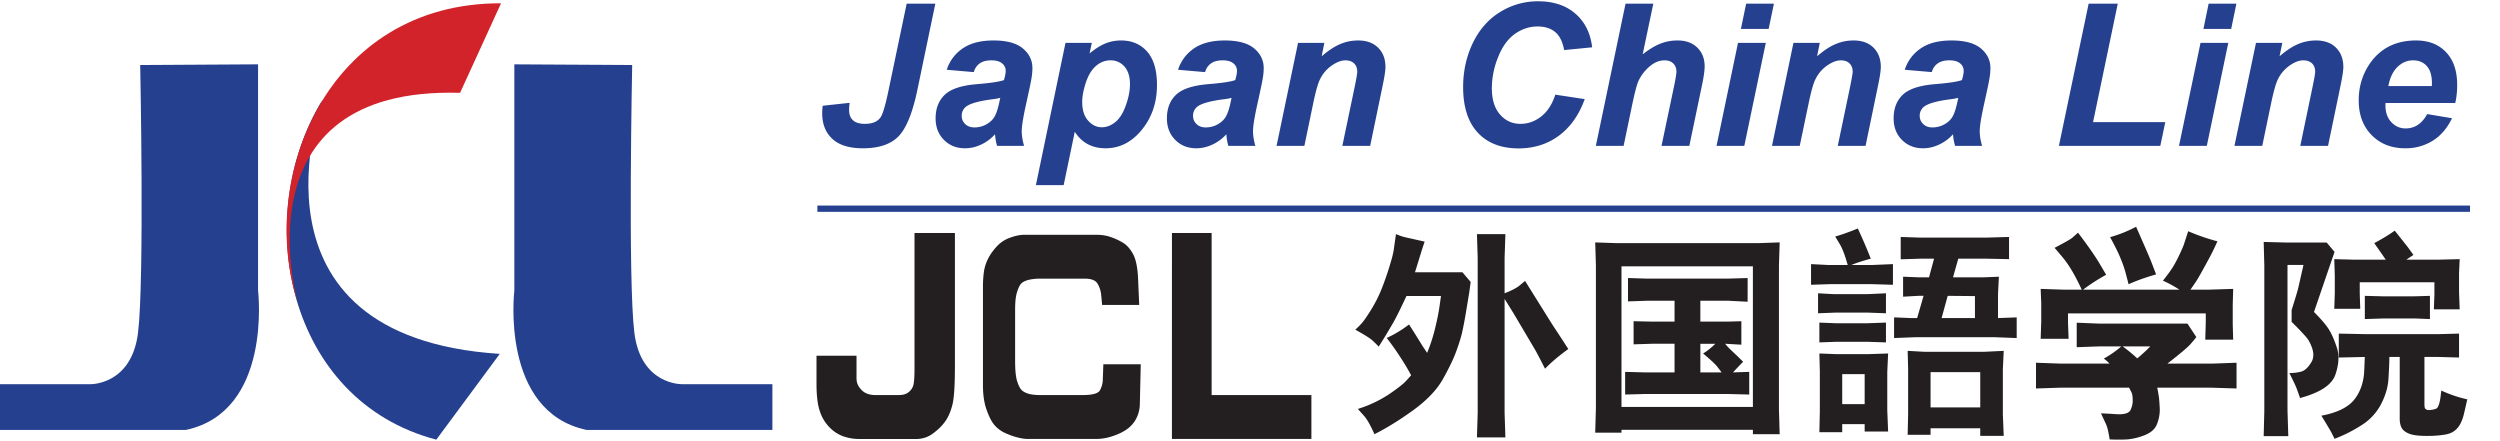 <svg xmlns="http://www.w3.org/2000/svg" width="170" height="30" viewBox="0 0 171 30"><path style="stroke:none;fill-rule:nonzero;fill:#25408e;fill-opacity:1" d="M34.184 24.117C16.024 22.945 22.054 6.75 22.054 6.75c-4.906 8.004-2.449 20.55 7.79 23.234"/><path style="stroke:none;fill-rule:nonzero;fill:#d2232a;fill-opacity:1" d="M31.469 6.262c-15.446-.457-11.086 14.41-11.086 14.41C17.586 12.192 22.324.102 34.27.137"/><path style="stroke:none;fill-rule:nonzero;fill:#25408e;fill-opacity:1" d="m9.59 4.36 8.062-.048v15.489s.993 8.262-4.945 9.52H0v-3.13h6.176s2.82.075 3.265-3.515c.446-3.594.149-18.317.149-18.317m33.652 0-8.062-.046V19.8s-.992 8.262 4.945 9.52h12.707v-3.13h-6.176s-2.82.075-3.265-3.515c-.45-3.594-.149-18.317-.149-18.317"/><path style="stroke:none;fill-rule:nonzero;fill:#231f20;fill-opacity:1" d="M101.023 15.926h1.946l-.055 1.636v2.41c.512-.199.856-.382 1.047-.55l.352-.297 1.367 2.188c.265.43.453.722.554.882l.489.742.55.848c-.628.453-1.164.902-1.593 1.348a44.648 44.648 0 0 0-.621-1.195c-.106-.188-.32-.543-.633-1.075l-.88-1.488-.632-1.02v7.801l.055 1.672h-1.946l.051-1.672V17.563Zm-8.32 6.535c.133-.121.266-.25.39-.383.126-.129.298-.367.52-.71a10.7 10.7 0 0 0 .575-.993c.16-.32.328-.707.496-1.176.16-.433.304-.875.433-1.32.13-.422.2-.746.23-.988l.137-.965c.262.105.461.176.598.207l.805.18.558.125c-.097.3-.175.523-.218.667l-.286.926-.156.504h3.246l.563.664c-.047.352-.078.59-.098.719-.02.129-.086.531-.2 1.203a26.44 26.44 0 0 1-.288 1.535c-.082.352-.215.782-.403 1.293-.187.512-.488 1.137-.902 1.875-.41.742-1.094 1.461-2.043 2.149-.95.683-1.836 1.234-2.648 1.636-.274-.62-.516-1.039-.723-1.265l-.414-.461a8.31 8.31 0 0 0 2.121-.996c.61-.414 1.016-.73 1.207-.953l.317-.352c-.18-.348-.422-.758-.723-1.219-.297-.46-.613-.906-.945-1.336a7.828 7.828 0 0 0 1.527-.922l.41.645.52.84.308.457a11.536 11.536 0 0 0 .59-1.875c.121-.496.207-.953.266-1.375l.09-.64h-2.36c-.394.847-.691 1.445-.887 1.792a47.93 47.93 0 0 1-1.011 1.672 9.26 9.26 0 0 0-.442-.433c-.16-.145-.547-.387-1.16-.727m18.207-4.332h8.988v9.617h-8.988Zm-1.75-.063v9.754l-.047 1.688h1.797v-.2h8.988v.305h1.832l-.05-1.687v-9.86l.05-1.574-1.468.051h-9.66l-1.489-.05Zm2 8.832 1.297-.035h5.809l1.382.035v-1.55l-1.109.035c.242-.266.477-.508.691-.727l-.359-.355-.523-.496c-.082-.075-.2-.2-.348-.38l1.11.063v-1.605l-.954.027h-1.851v-1.426h1.941l1.293.067V18.93l-1.383.039h-5.523l-1.278-.04v1.598l1.278-.043h1.906v1.426h-1.523l-1.278-.027v1.582l1.278-.04h1.523v1.958h-2.066l-1.313-.035Zm5.145-1.515v-1.957h1.023c-.285.281-.562.5-.836.664.516.43.828.726.95.879.105.136.21.273.316.414h-1.453m15.746-.016h3.398v2.41h-3.398Zm-1.535-.238v3.078l-.032 1.445h1.567v-.445h3.398v.52h1.606l-.059-1.461v-3.09l.059-1.266-1.305.063h-4.148l-1.118-.063Zm-4.508.375h1.535v2.05h-1.535Zm-1.531-.195v2.734l-.032 1.43h1.563v-.551h1.535v.508h1.605l-.058-1.457v-2.618l.058-1.265-1.304.043h-2.285l-1.114-.043Zm1.097-4.016h2.149l1.277.047v-1.367l-1.266.058h-2.312l-1.067-.058v1.367Zm-1.129 2.039 1.188-.043h2.058l1.309.043v-1.355l-1.309.046h-2.09l-1.156-.046Zm.72-3.984h2.858l1.454.043v-1.414l-1.454.062h-1.394c.387-.16.832-.3 1.332-.434a35.99 35.99 0 0 0-.887-2.066c-.61.25-1.125.434-1.547.55l.332.552c.168.289.344.754.524 1.398h-1.293l-1.215-.062v1.414Zm5.866 3.629h5.406l1.504.058v-1.414l-1.277.047v-1.637l.059-1.191-1.094.043h-2.043l.36-1.278h1.878l1.594.032V16.12l-1.52.043h-4.585l-1.305-.043v1.527l1.426-.043h.855l-.344 1.278h-.664l-1.11-.043v1.367l1.04-.059h.36l-.438 1.52h-.45l-1.128-.047v1.414Zm2.192-2.829 1.863.016v1.504h-2.281l.418-1.52m12.886-4.726c.543 1.23.88 2.004 1.012 2.332l.356.926c-.743.215-1.372.441-1.883.675-.07-.28-.145-.562-.219-.843a7.806 7.806 0 0 0-.316-.899c-.141-.36-.387-.855-.727-1.48a8.935 8.935 0 0 0 1.777-.711m-6.488 6.46v-1.214l-.039-.996 1.676.055h1.133c-.453-.989-.899-1.735-1.328-2.239l-.528-.625c.711-.37 1.117-.605 1.211-.691l.39-.344c.696.914 1.208 1.649 1.532 2.211l.394.668a12.49 12.49 0 0 0-1.582 1.02h6.598a8.614 8.614 0 0 0-1.133-.618c.246-.308.442-.57.586-.785.145-.215.309-.508.489-.879.18-.367.3-.644.363-.828l.289-.89c.648.28 1.316.511 2 .691-.133.297-.254.555-.363.773-.11.22-.305.582-.586 1.09-.282.512-.477.844-.586.992l-.313.454h1.145l1.781-.055-.031 1.074v1.363l.031 1.036h-1.91l.035-1.211v-.586h-9.422v.675l.04 1.063h-1.911Zm5.566 1.723c.336.239.668.512 1 .82.313-.257.614-.53.891-.82Zm-5.925 2.88v-1.762l1.656.058h3.375a3.617 3.617 0 0 0-.39-.343c.464-.258.859-.54 1.195-.833h-1.489l-1.562.055v-1.676l1.547.063h6.027l.61.922c-.094.125-.235.289-.41.492-.184.207-.704.648-1.567 1.32h3.113l1.613-.058v1.761l-1.69-.054h-3.735c.058.273.093.496.117.664.02.168.039.418.055.754.015.336-.043.68-.176 1.039-.13.36-.418.62-.852.789a4.23 4.23 0 0 1-1.168.289c-.34.023-.75.023-1.23.004a11.856 11.856 0 0 0-.121-.649 2.385 2.385 0 0 0-.188-.523l-.285-.613c.356.015.645.03.863.046.223.016.383.02.48.016.372-.016.606-.117.688-.312.09-.196.137-.391.14-.59 0-.297-.03-.5-.089-.606l-.16-.308h-4.734l-1.633.054m17.855.07.207.583c1.38-.371 2.188-.907 2.418-1.606.238-.699.27-1.304.11-1.812-.168-.512-.34-.918-.528-1.227-.18-.308-.531-.722-1.047-1.242l1.407-4.11-.54-.64h-2.82l-1.488-.04.043 1.606v9.957l-.043 1.72h1.684L156.465 28v-9.969h1.094l-.36 1.582c-.039.172-.191.676-.453 1.508v.805c.664.656 1.055 1.082 1.168 1.277.348.617.41 1.11.184 1.48-.227.376-.461.59-.715.653-.25.062-.512.094-.793.094.281.55.457.922.527 1.125m4.637-4.82 1.289-.04h2.144l1.02.04v-1.587l-1.059.032h-2.16l-1.234-.032Zm-2.055-2.977v1.215l-.035 1.062h1.777l-.035-1.027v-.79h5.106v.856l-.035.996h1.765l-.043-1.16v-1.312l.043-.961-1.441.035h-2.207l.484-.324-.375-.52-.902-1.14c-.348.253-.813.539-1.403.855.266.375.528.75.786 1.129h-2.23l-1.29-.035Zm1.918 10.18a3.734 3.734 0 0 0 1.274-1.434c.289-.574.449-1.137.48-1.688.035-.543.055-1.043.063-1.488h.707v4.223c0 .289.058.52.164.68.11.16.3.285.562.374.262.09.692.13 1.29.122a6.69 6.69 0 0 0 1.171-.106c.313-.062.563-.203.754-.422.191-.215.336-.523.438-.922.082-.351.164-.699.242-1.05a8.687 8.687 0 0 1-1.778-.602l-.039.348c-.03.246-.07.441-.117.59-.05.148-.101.242-.16.28-.055.04-.164.071-.32.098-.16.024-.266.024-.32.008-.079-.027-.133-.062-.157-.11-.027-.046-.039-.155-.039-.323v-3.188h.984l1.383.04V22.73l-1.383.036h-5.062l-1.781-.036v1.637l1.78-.039-.038.871c-.024.813-.25 1.488-.668 2.028-.422.539-1.176.914-2.266 1.117.406.664.645 1.062.711 1.199.063.129.13.254.192.383a9.956 9.956 0 0 0 1.933-.988m-99.066-13.09h2.765v9.074c0 1.316-.054 2.203-.168 2.66-.113.457-.273.836-.484 1.137-.21.3-.488.578-.836.832a1.87 1.87 0 0 1-1.14.387h-3.946c-.351 0-.699-.06-1.043-.176a2.444 2.444 0 0 1-.953-.614 2.771 2.771 0 0 1-.668-1.105c-.156-.45-.23-1.082-.23-1.898v-1.899h2.738v1.535c0 .262.078.492.234.68.153.195.32.316.496.379.18.066.36.094.543.094h1.621c.282 0 .5-.063.66-.192a.916.916 0 0 0 .329-.469c.054-.187.082-.566.082-1.136v-9.29m12.832 4.923c-.02-.258-.043-.52-.074-.778a1.798 1.798 0 0 0-.239-.68c-.132-.226-.425-.34-.87-.34h-3.024a3.38 3.38 0 0 0-.852.09c-.215.063-.37.141-.469.243-.097.097-.195.289-.285.574-.093.281-.136.683-.136 1.207v3.5c0 .66.046 1.129.144 1.414.09.281.188.477.293.582.102.11.254.191.461.258.207.062.48.094.824.094h2.895c.68 0 1.074-.11 1.191-.336.117-.227.176-.446.188-.66l.039-1.11h2.558l-.062 2.723a2.26 2.26 0 0 1-.242.984c-.145.281-.348.52-.606.711-.262.192-.59.356-.988.488a3.525 3.525 0 0 1-1.145.203h-4.66c-.258 0-.543-.05-.855-.14a4.765 4.765 0 0 1-.84-.328A2.083 2.083 0 0 1 68 28.96c-.176-.211-.352-.547-.516-1.016-.168-.465-.25-1.023-.25-1.68v-6.788c0-.27.016-.57.055-.891.035-.313.125-.617.258-.902.129-.282.324-.567.582-.86a2.25 2.25 0 0 1 .937-.644c.375-.14.7-.207.989-.207h4.96c.333 0 .637.047.93.144.293.098.567.223.828.375.266.149.497.399.696.742.207.348.328.891.37 1.63l.083 1.906h-2.54m4.778-4.922h2.715v11.086h6.824v3.003H80.16Zm0 0"/><path style="stroke:none;fill-rule:nonzero;fill:#25408e;fill-opacity:1" d="M62.016.164h1.96l-1.226 5.89c-.324 1.563-.754 2.618-1.281 3.173-.532.55-1.344.828-2.446.828-.93 0-1.628-.215-2.09-.645-.464-.43-.695-1.012-.695-1.75 0-.152.012-.328.032-.515l1.847-.2a3.51 3.51 0 0 0-.039.485c0 .308.086.547.266.707.176.164.445.246.812.246.512 0 .871-.149 1.078-.45.157-.23.344-.878.563-1.945L62.016.164m6.402 6.441a4.054 4.054 0 0 1-.457.086c-.953.118-1.574.286-1.867.504a.775.775 0 0 0-.313.645.75.75 0 0 0 .239.558c.16.153.37.23.628.23.29 0 .559-.07.813-.206.254-.14.445-.32.57-.54.125-.218.235-.558.332-1.023Zm-1.809-1.761-1.851-.16a2.779 2.779 0 0 1 1.11-1.473c.527-.356 1.222-.531 2.093-.531.906 0 1.574.183 2.004.547.433.363.652.812.652 1.336 0 .21-.02.437-.058.675-.036.239-.168.867-.395 1.887-.184.84-.277 1.426-.277 1.762 0 .3.054.636.16 1.004h-1.848a3.963 3.963 0 0 1-.14-.797 2.903 2.903 0 0 1-.957.71c-.364.169-.727.25-1.094.25-.582 0-1.063-.19-1.442-.574-.382-.382-.57-.875-.57-1.472 0-.676.207-1.211.625-1.613.418-.403 1.16-.645 2.234-.73.907-.075 1.508-.165 1.813-.274.082-.262.121-.477.121-.637a.634.634 0 0 0-.246-.508c-.164-.137-.406-.207-.727-.207-.34 0-.609.07-.804.211a1.032 1.032 0 0 0-.403.594m7.414 2.039c0 .55.133.976.403 1.277.265.305.582.457.941.457.313 0 .617-.113.906-.344.293-.226.536-.605.727-1.132.191-.528.29-1.02.29-1.47 0-.526-.13-.929-.38-1.21a1.228 1.228 0 0 0-.96-.422c-.36 0-.692.129-.99.387-.296.261-.526.64-.69 1.14-.165.504-.247.942-.247 1.317m-1.144-4.04h1.8l-.152.723c.383-.316.743-.543 1.078-.68.336-.14.696-.206 1.082-.206.735 0 1.329.254 1.778.761.445.508.672 1.27.672 2.278 0 1.27-.387 2.34-1.16 3.215-.66.746-1.446 1.12-2.352 1.12-.93 0-1.633-.378-2.11-1.132l-.761 3.652h-1.899l2.024-9.73m11.36 3.761a3.889 3.889 0 0 1-.458.086c-.953.118-1.574.286-1.867.504a.771.771 0 0 0-.309.645c0 .223.079.406.239.558.156.153.367.23.629.23.28 0 .562-.07.808-.206.254-.14.446-.32.57-.54.126-.218.239-.558.333-1.023Zm-1.81-1.761-1.85-.16a2.779 2.779 0 0 1 1.109-1.473c.527-.356 1.226-.531 2.093-.531.906 0 1.574.183 2.008.547.43.363.648.812.648 1.336 0 .21-.019.437-.058.675-.035.239-.168.867-.395 1.887-.183.84-.277 1.426-.277 1.762 0 .3.055.636.16 1.004H84.02a3.7 3.7 0 0 1-.137-.797 2.958 2.958 0 0 1-.961.71c-.363.169-.727.25-1.094.25-.582 0-1.062-.19-1.441-.574-.38-.382-.57-.875-.57-1.472 0-.676.206-1.211.624-1.613.418-.403 1.164-.645 2.235-.73.906-.075 1.508-.165 1.812-.274.082-.262.121-.477.121-.637a.634.634 0 0 0-.246-.508c-.164-.137-.406-.207-.726-.207-.34 0-.61.07-.805.211a1.032 1.032 0 0 0-.402.594m6.355-2h1.8l-.183.918c.45-.39.871-.668 1.262-.832.39-.168.8-.25 1.234-.25.579 0 1.032.164 1.368.496.332.332.5.773.5 1.32 0 .25-.075.719-.22 1.406l-.827 3.989h-1.903l.836-4c.125-.598.184-.954.184-1.07 0-.243-.07-.434-.215-.571-.14-.14-.344-.21-.598-.21-.277 0-.585.116-.925.35-.34.235-.61.544-.801.93-.145.274-.3.832-.477 1.676l-.601 2.895h-1.903l1.47-7.047m17.597 3.543 2.012.304c-.395 1.094-.985 1.926-1.77 2.504-.785.578-1.703.867-2.758.867-1.187 0-2.117-.359-2.785-1.074-.668-.718-1.004-1.758-1.004-3.117 0-1.105.227-2.117.672-3.035.45-.918 1.07-1.621 1.863-2.106a4.872 4.872 0 0 1 2.598-.73c1.047 0 1.898.281 2.547.848.648.562 1.031 1.328 1.144 2.3l-1.914.188c-.105-.566-.308-.977-.61-1.23-.304-.254-.706-.383-1.21-.383-.55 0-1.066.168-1.543.504-.48.34-.863.863-1.148 1.578a5.66 5.66 0 0 0-.434 2.136c0 .782.187 1.383.562 1.805.372.426.836.637 1.391.637.52 0 .992-.168 1.422-.504.43-.336.75-.832.965-1.492m4.672 3.504h-1.899l2.031-9.727h1.899l-.727 3.465c.43-.336.829-.578 1.2-.727a3.154 3.154 0 0 1 1.191-.222c.566 0 1.02.164 1.348.492.332.324.5.754.5 1.285 0 .281-.063.723-.188 1.313l-.86 4.12h-1.902l.883-4.199c.09-.457.137-.746.137-.875 0-.234-.07-.421-.219-.566-.144-.14-.344-.21-.594-.21-.316 0-.62.108-.914.331a2.888 2.888 0 0 0-.867 1.074c-.11.235-.254.785-.437 1.653l-.582 2.793m8.382-9.727h1.899l-.36 1.727h-1.898Zm-.558 2.68h1.902L119.31 9.89h-1.899Zm3.793 0h1.8l-.183.918c.45-.39.867-.668 1.262-.832.386-.168.8-.25 1.234-.25.578 0 1.031.164 1.367.496.332.332.496.773.496 1.32 0 .25-.07.719-.218 1.406l-.825 3.989h-1.902l.836-4c.121-.598.184-.954.184-1.07 0-.243-.07-.434-.215-.571-.14-.14-.344-.21-.598-.21-.277 0-.586.116-.926.35-.34.235-.609.544-.8.93-.145.274-.301.832-.477 1.676l-.605 2.895h-1.899l1.469-7.047m11.273 3.761a4.054 4.054 0 0 1-.457.086c-.953.118-1.574.286-1.867.504a.775.775 0 0 0-.312.645.74.74 0 0 0 .242.558c.156.153.367.23.625.23.289 0 .558-.07.812-.206.254-.14.446-.32.57-.54.126-.218.235-.558.333-1.023Zm-1.808-1.761-1.852-.16a2.779 2.779 0 0 1 1.11-1.473c.527-.356 1.222-.531 2.093-.531.907 0 1.575.183 2.008.547.43.363.649.812.649 1.336 0 .21-.02.437-.06.675-.034.239-.167.867-.394 1.887-.183.84-.277 1.426-.277 1.762 0 .3.055.636.16 1.004h-1.847a3.963 3.963 0 0 1-.141-.797 2.903 2.903 0 0 1-.957.71c-.363.169-.727.25-1.094.25-.582 0-1.062-.19-1.441-.574-.383-.382-.57-.875-.57-1.472 0-.676.206-1.211.624-1.613.418-.403 1.16-.645 2.235-.73.906-.075 1.508-.165 1.812-.274.082-.262.121-.477.121-.637a.634.634 0 0 0-.246-.508c-.164-.137-.406-.207-.726-.207-.34 0-.61.07-.805.211a1.032 1.032 0 0 0-.402.594m8.691 5.047 2.035-9.727h1.992l-1.69 8.102h4.94l-.34 1.625ZM151.07.164h1.899l-.356 1.727h-1.898Zm-.554 2.68h1.898l-1.469 7.047h-1.902Zm3.793 0h1.8l-.187.918c.45-.39.871-.668 1.262-.832.39-.168.8-.25 1.234-.25.578 0 1.035.164 1.367.496.332.332.5.773.5 1.32 0 .25-.074.719-.219 1.406l-.828 3.989h-1.898l.832-4c.125-.598.187-.954.187-1.07 0-.243-.074-.434-.214-.571-.145-.14-.344-.21-.602-.21-.277 0-.586.116-.926.35a2.44 2.44 0 0 0-.8.93c-.141.274-.301.832-.477 1.676l-.602 2.895h-1.902l1.473-7.047m12.027 2.953c.004-.082.008-.149.008-.192 0-.523-.117-.914-.352-1.175-.234-.262-.547-.39-.941-.39-.395 0-.746.147-1.055.444-.312.297-.523.735-.633 1.313Zm1.601 1.16h-4.765c-.004.059-.008.113-.008.172 0 .469.133.848.402 1.137.266.285.59.43.977.43.629 0 1.121-.329 1.477-.981l1.699.285c-.332.684-.774 1.2-1.328 1.543a3.487 3.487 0 0 1-1.864.512c-.945 0-1.71-.297-2.304-.899-.59-.597-.887-1.39-.887-2.379 0-.965.27-1.82.8-2.574.731-1.016 1.77-1.523 3.122-1.523.86 0 1.543.265 2.05.8.508.532.762 1.278.762 2.239 0 .457-.043.87-.132 1.238"/><path style="fill:none;stroke-width:4.17;stroke-linecap:butt;stroke-linejoin:miter;stroke:#25408e;stroke-opacity:1;stroke-miterlimit:10" d="M542.8 137.732h1097.483" transform="scale(.103 .103)"/></svg>